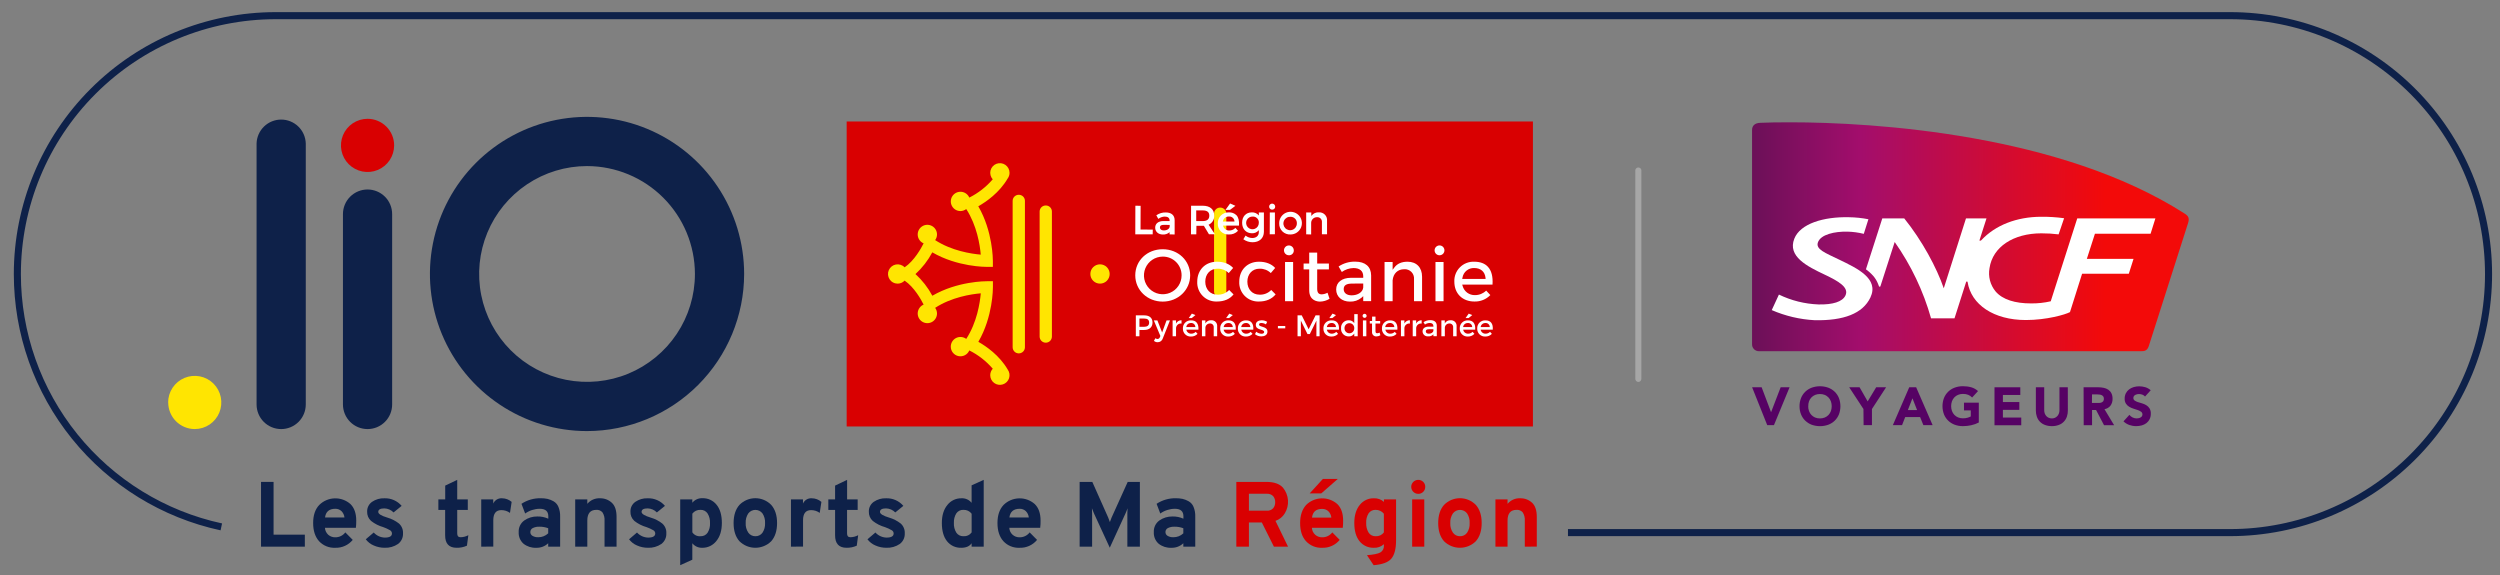 <?xml version="1.0" encoding="UTF-8" standalone="no"?>
<svg
   xmlns:dc="http://purl.org/dc/elements/1.1/"
   xmlns:cc="http://creativecommons.org/ns#"
   xmlns:rdf="http://www.w3.org/1999/02/22-rdf-syntax-ns#"
   xmlns:svg="http://www.w3.org/2000/svg"
   xmlns="http://www.w3.org/2000/svg"
   xmlns:sodipodi="http://sodipodi.sourceforge.net/DTD/sodipodi-0.dtd"
   xmlns:inkscape="http://www.inkscape.org/namespaces/inkscape"
   width="239"
   height="55"
   viewBox="0 0 239 55"
   fill="none"
   version="1.1"
   id="svg185"
   sodipodi:docname="info_panel_logo.svg"
   inkscape:version="1.0.2-2 (e86c870879, 2021-01-15)">
  <rect x="0" y="0" width="239" height="55" fill="#808080" stroke="none"/>
  <sodipodi:namedview
     pagecolor="#ffffff"
     bordercolor="#666666"
     borderopacity="1"
     objecttolerance="10"
     gridtolerance="10"
     guidetolerance="10"
     inkscape:pageopacity="0"
     inkscape:pageshadow="2"
     inkscape:window-width="1920"
     inkscape:window-height="1009"
     id="namedview187"
     showgrid="false"
     inkscape:zoom="5.4518828"
     inkscape:cx="190.72558"
     inkscape:cy="27.5"
     inkscape:window-x="-8"
     inkscape:window-y="1072"
     inkscape:window-maximized="1"
     inkscape:current-layer="svg185" />
  <path
     d="M156.629 36.514C156.552 36.514 156.477 36.483 156.422 36.428C156.367 36.373 156.336 36.299 156.336 36.221V16.256C156.347 16.187 156.383 16.125 156.436 16.08C156.489 16.035 156.556 16.01 156.626 16.01C156.695 16.01 156.763 16.035 156.816 16.08C156.869 16.125 156.904 16.187 156.915 16.256V36.221C156.915 36.297 156.885 36.371 156.832 36.426C156.779 36.48 156.706 36.512 156.629 36.514Z"
     fill="#A6A6A6"
     id="path2" />
  <path
     d="M146.547 11.613H80.941V40.771H146.547V11.613Z"
     fill="#D90001"
     id="path4" />
  <path
     d="M97.388 18.622C97.235 18.622 97.088 18.683 96.979 18.792C96.87 18.901 96.809 19.048 96.809 19.201V33.197C96.809 33.353 96.871 33.502 96.981 33.612C97.091 33.722 97.241 33.784 97.396 33.784C97.552 33.784 97.701 33.722 97.811 33.612C97.921 33.502 97.983 33.353 97.983 33.197V19.209C97.984 19.131 97.969 19.054 97.94 18.982C97.91 18.909 97.866 18.844 97.811 18.789C97.755 18.734 97.689 18.691 97.617 18.663C97.544 18.634 97.466 18.62 97.388 18.622Z"
     fill="#FFE501"
     id="path6" />
  <path
     d="M99.968 19.644C99.814 19.644 99.667 19.705 99.558 19.813C99.45 19.922 99.388 20.069 99.388 20.223V32.175C99.388 32.33 99.45 32.48 99.56 32.59C99.671 32.7 99.82 32.761 99.975 32.761C100.131 32.761 100.28 32.7 100.39 32.59C100.5 32.48 100.562 32.33 100.562 32.175V20.231C100.563 20.153 100.549 20.075 100.519 20.003C100.489 19.931 100.446 19.865 100.39 19.811C100.334 19.756 100.268 19.713 100.196 19.684C100.123 19.655 100.046 19.642 99.968 19.644Z"
     fill="#FFE501"
     id="path8" />
  <path
     d="M116.643 19.845C116.489 19.845 116.342 19.906 116.233 20.015C116.125 20.123 116.064 20.27 116.064 20.424V27.868C116.064 28.023 116.126 28.172 116.235 28.282C116.345 28.392 116.494 28.454 116.65 28.454C116.805 28.454 116.954 28.392 117.064 28.282C117.174 28.172 117.236 28.023 117.236 27.868V20.432C117.237 20.354 117.222 20.277 117.193 20.205C117.163 20.133 117.119 20.067 117.064 20.012C117.009 19.958 116.943 19.915 116.871 19.886C116.798 19.857 116.721 19.843 116.643 19.845Z"
     fill="#FFE501"
     id="path10" />
  <path
     d="M106.084 26.194C106.085 25.684 105.672 25.27 105.163 25.27C104.653 25.269 104.239 25.681 104.238 26.191C104.238 26.701 104.65 27.114 105.16 27.115C105.67 27.116 106.083 26.703 106.084 26.194Z"
     fill="#FFE501"
     id="path12" />
  <path
     d="M96.338 17.058C96.452 16.903 96.513 16.715 96.512 16.522C96.512 16.372 96.476 16.224 96.406 16.092C96.336 15.959 96.235 15.845 96.111 15.761C95.988 15.676 95.846 15.622 95.697 15.605C95.548 15.588 95.397 15.607 95.257 15.661C95.117 15.714 94.993 15.802 94.894 15.915C94.796 16.027 94.726 16.163 94.691 16.308C94.657 16.454 94.658 16.606 94.696 16.752C94.733 16.897 94.805 17.03 94.906 17.142C94.281 17.866 93.52 18.46 92.666 18.89C92.601 18.738 92.495 18.605 92.36 18.508C92.225 18.41 92.066 18.351 91.9 18.336C91.734 18.322 91.568 18.352 91.418 18.424C91.268 18.497 91.14 18.608 91.049 18.747C90.957 18.886 90.905 19.047 90.897 19.214C90.889 19.38 90.927 19.545 91.006 19.692C91.085 19.839 91.202 19.961 91.344 20.047C91.487 20.132 91.651 20.178 91.817 20.178C92.019 20.177 92.214 20.109 92.373 19.985C93.392 21.556 93.68 23.414 93.761 24.342C92.831 24.263 90.972 23.977 89.4 22.954C89.516 22.798 89.578 22.608 89.578 22.414C89.578 22.247 89.532 22.083 89.446 21.94C89.361 21.797 89.238 21.68 89.091 21.601C88.943 21.522 88.778 21.485 88.611 21.492C88.444 21.5 88.283 21.553 88.144 21.646C88.005 21.738 87.894 21.867 87.822 22.017C87.75 22.168 87.721 22.335 87.736 22.502C87.752 22.668 87.813 22.826 87.912 22.961C88.01 23.095 88.144 23.2 88.298 23.265C88.066 23.728 87.404 24.931 86.481 25.555C86.376 25.445 86.245 25.363 86.1 25.316C85.956 25.269 85.802 25.259 85.652 25.285C85.502 25.312 85.361 25.376 85.242 25.471C85.123 25.565 85.029 25.688 84.969 25.827C84.908 25.967 84.883 26.119 84.896 26.271C84.909 26.422 84.959 26.569 85.041 26.696C85.124 26.824 85.237 26.929 85.371 27.002C85.504 27.076 85.653 27.115 85.805 27.116C85.932 27.117 86.057 27.092 86.174 27.042C86.29 26.992 86.395 26.919 86.481 26.827C87.406 27.454 88.068 28.657 88.298 29.12C88.144 29.185 88.01 29.29 87.912 29.424C87.813 29.559 87.752 29.718 87.736 29.884C87.721 30.05 87.75 30.217 87.822 30.368C87.894 30.519 88.005 30.647 88.144 30.739C88.283 30.832 88.444 30.885 88.611 30.893C88.778 30.901 88.943 30.863 89.091 30.785C89.238 30.706 89.361 30.588 89.446 30.445C89.532 30.302 89.578 30.138 89.578 29.971C89.578 29.776 89.516 29.586 89.4 29.429C90.973 28.408 92.832 28.122 93.763 28.041C93.682 28.97 93.396 30.823 92.373 32.4C92.236 32.297 92.073 32.234 91.902 32.218C91.731 32.202 91.56 32.234 91.406 32.31C91.252 32.387 91.123 32.504 91.033 32.65C90.942 32.796 90.894 32.964 90.894 33.136C90.893 33.349 90.966 33.556 91.1 33.721C91.235 33.887 91.422 34.001 91.631 34.044C91.84 34.087 92.057 34.056 92.246 33.957C92.434 33.858 92.583 33.697 92.666 33.501C93.522 33.929 94.284 34.524 94.908 35.249C94.752 35.418 94.666 35.64 94.666 35.869C94.666 36.015 94.701 36.158 94.767 36.288C94.833 36.417 94.928 36.53 95.046 36.615C95.163 36.701 95.299 36.758 95.443 36.781C95.587 36.804 95.734 36.792 95.872 36.748C96.011 36.703 96.137 36.627 96.24 36.524C96.343 36.422 96.42 36.296 96.466 36.158C96.511 36.02 96.523 35.873 96.501 35.729C96.479 35.585 96.423 35.449 96.338 35.331C95.547 33.97 94.273 33.099 93.529 32.678C94.927 30.279 94.925 27.564 94.923 27.441V26.885H94.367C94.244 26.885 91.531 26.875 89.132 28.273C88.716 27.495 88.17 26.795 87.518 26.201C88.169 25.606 88.714 24.903 89.128 24.124C91.525 25.522 94.24 25.516 94.363 25.514H94.919V24.956C94.919 24.834 94.919 22.118 93.525 19.721C94.273 19.298 95.547 18.421 96.338 17.058Z"
     fill="#FFE501"
     id="path14" />
  <path
     d="M111.155 28.833C109.684 28.833 108.531 27.731 108.531 26.323C108.531 24.916 109.661 23.827 111.155 23.827C112.649 23.827 113.78 24.924 113.78 26.323C113.78 27.723 112.628 28.833 111.155 28.833ZM111.155 24.532C110.799 24.533 110.451 24.64 110.156 24.838C109.861 25.037 109.631 25.319 109.496 25.648C109.361 25.978 109.327 26.34 109.397 26.688C109.468 27.037 109.641 27.357 109.893 27.608C110.146 27.859 110.467 28.029 110.816 28.097C111.166 28.165 111.528 28.128 111.856 27.991C112.184 27.853 112.464 27.621 112.661 27.324C112.857 27.028 112.961 26.679 112.96 26.323C112.961 26.087 112.916 25.853 112.826 25.634C112.736 25.416 112.604 25.218 112.436 25.051C112.269 24.884 112.07 24.753 111.852 24.663C111.633 24.574 111.399 24.529 111.163 24.532H111.155Z"
     fill="white"
     id="path16" />
  <path
     d="M116.344 28.825C116.092 28.836 115.841 28.794 115.607 28.703C115.372 28.612 115.159 28.472 114.982 28.294C114.804 28.115 114.665 27.902 114.575 27.667C114.484 27.432 114.444 27.181 114.456 26.929C114.456 25.806 115.228 25.02 116.344 25.02C116.998 25.02 117.529 25.227 117.888 25.616L117.466 26.105C117.326 25.969 117.161 25.862 116.98 25.79C116.798 25.719 116.604 25.684 116.41 25.688H116.383C115.701 25.688 115.224 26.198 115.224 26.927C115.224 27.657 115.699 28.169 116.383 28.169C116.591 28.179 116.799 28.145 116.993 28.068C117.187 27.991 117.362 27.873 117.506 27.723L117.927 28.144C117.576 28.59 117.029 28.825 116.344 28.825Z"
     fill="white"
     id="path18" />
  <path
     d="M120.361 28.825C120.11 28.836 119.859 28.794 119.624 28.703C119.39 28.612 119.177 28.472 118.999 28.294C118.821 28.115 118.683 27.902 118.592 27.667C118.502 27.432 118.461 27.181 118.473 26.929C118.473 25.806 119.246 25.02 120.361 25.02C121.016 25.02 121.547 25.227 121.906 25.616L121.489 26.105C121.349 25.969 121.184 25.862 121.003 25.79C120.821 25.719 120.628 25.684 120.433 25.688H120.406C119.724 25.688 119.248 26.198 119.248 26.927C119.248 27.657 119.722 28.169 120.406 28.169C120.614 28.179 120.822 28.145 121.016 28.068C121.21 27.991 121.385 27.873 121.529 27.723L121.95 28.144C121.585 28.59 121.039 28.825 120.361 28.825Z"
     fill="white"
     id="path20" />
  <path
     d="M122.85 28.796V25.049H123.622V28.796H122.85ZM123.236 24.404C123.142 24.408 123.049 24.384 122.969 24.334C122.889 24.285 122.825 24.212 122.787 24.126C122.748 24.04 122.736 23.945 122.753 23.852C122.769 23.759 122.813 23.674 122.878 23.606C122.943 23.538 123.028 23.492 123.12 23.473C123.212 23.453 123.308 23.462 123.395 23.497C123.482 23.533 123.556 23.594 123.609 23.672C123.661 23.751 123.688 23.843 123.688 23.937C123.69 23.998 123.68 24.059 123.658 24.116C123.636 24.173 123.603 24.225 123.56 24.268C123.518 24.312 123.467 24.347 123.41 24.37C123.354 24.393 123.293 24.405 123.232 24.404H123.236Z"
     fill="white"
     id="path22" />
  <path
     d="M126.199 28.833C125.954 28.833 125.161 28.754 125.161 27.752V25.754H124.624V25.192H125.161V24.149H125.923V25.192H127.043V25.754H125.923V27.599C125.923 27.974 126.056 28.14 126.356 28.14C126.55 28.13 126.74 28.077 126.912 27.985L127.105 28.564C126.832 28.733 126.52 28.826 126.199 28.833Z"
     fill="white"
     id="path24" />
  <path
     d="M129.049 28.833C128.277 28.833 127.738 28.358 127.738 27.674C127.738 26.991 128.278 26.564 129.147 26.557H130.325V26.416C130.325 25.906 129.993 25.626 129.39 25.626C128.991 25.637 128.603 25.768 128.278 26.001L127.97 25.476C128.442 25.16 129.002 24.998 129.57 25.014C130.522 25.014 131.072 25.491 131.08 26.325V28.79H130.325V28.312L130.157 28.464C129.846 28.72 129.451 28.852 129.049 28.833ZM129.269 27.111C128.707 27.111 128.458 27.275 128.458 27.644C128.458 28.012 128.757 28.234 129.219 28.234C129.815 28.234 130.278 27.922 130.325 27.489V27.103L129.269 27.111Z"
     fill="white"
     id="path26" />
  <path
     d="M135.18 28.796V26.686C135.19 26.559 135.174 26.432 135.13 26.313C135.087 26.194 135.018 26.085 134.929 25.995C134.839 25.905 134.731 25.835 134.612 25.791C134.493 25.746 134.366 25.729 134.24 25.738C133.62 25.738 133.197 26.151 133.135 26.798V28.796H132.363V25.049H133.135V25.792L133.317 25.553C133.585 25.2 134.004 25.02 134.562 25.02C135.419 25.02 135.95 25.57 135.95 26.458V28.796H135.18Z"
     fill="white"
     id="path28" />
  <path
     d="M137.232 28.796V25.049H138.004V28.796H137.232ZM137.618 24.404C137.493 24.404 137.373 24.355 137.285 24.267C137.197 24.178 137.147 24.058 137.147 23.933C137.147 23.808 137.197 23.689 137.285 23.6C137.373 23.512 137.493 23.462 137.618 23.462C137.743 23.462 137.863 23.512 137.951 23.6C138.039 23.689 138.089 23.808 138.089 23.933C138.089 24.058 138.039 24.178 137.951 24.267C137.863 24.355 137.743 24.404 137.618 24.404Z"
     fill="white"
     id="path30" />
  <path
     d="M140.952 28.825C139.805 28.825 139.035 28.062 139.035 26.929C139.023 26.677 139.064 26.424 139.155 26.188C139.246 25.952 139.385 25.738 139.564 25.558C139.742 25.378 139.955 25.238 140.191 25.145C140.426 25.053 140.678 25.01 140.931 25.02C141.51 25.02 141.944 25.182 142.242 25.503C142.587 25.873 142.736 26.448 142.684 27.211H139.788L139.827 27.34C139.897 27.597 140.051 27.823 140.265 27.981C140.479 28.139 140.74 28.221 141.006 28.213C141.204 28.215 141.401 28.178 141.585 28.104C141.769 28.029 141.936 27.92 142.078 27.781L142.477 28.209C142.28 28.412 142.042 28.572 141.78 28.678C141.517 28.784 141.235 28.834 140.952 28.825ZM140.937 25.624C140.67 25.613 140.408 25.7 140.201 25.869C139.994 26.038 139.856 26.277 139.813 26.541L139.788 26.663H142.025L142.014 26.551C141.954 25.972 141.551 25.624 140.937 25.624Z"
     fill="white"
     id="path32" />
  <path
     d="M108.533 22.401L108.541 19.667L109.043 19.675L109.035 21.941L110.205 21.951L110.197 22.401H108.533Z"
     fill="white"
     id="path34" />
  <path
     d="M111.172 22.42C110.738 22.42 110.435 22.151 110.435 21.767C110.435 21.383 110.73 21.136 111.226 21.132H111.815V21.091C111.815 20.837 111.653 20.705 111.348 20.705C111.135 20.712 110.929 20.784 110.757 20.91L110.732 20.925L110.539 20.57H110.562C110.824 20.392 111.134 20.301 111.45 20.31C111.983 20.31 112.292 20.578 112.296 21.047V22.416L111.813 22.406V22.213V22.194L111.8 22.207C111.625 22.356 111.401 22.432 111.172 22.42ZM111.292 21.495C111.006 21.495 110.89 21.568 110.89 21.748C110.89 21.927 111.033 22.03 111.265 22.03C111.566 22.03 111.802 21.875 111.823 21.661V21.505L111.292 21.495Z"
     fill="white"
     id="path36" />
  <path
     d="M113.858 22.401L113.867 19.667H114.977C115.676 19.667 116.078 20.009 116.078 20.605C116.09 20.789 116.046 20.972 115.95 21.128C115.854 21.285 115.712 21.409 115.543 21.482L116.143 22.393H115.574L115.091 21.586H114.377L114.367 22.404L113.858 22.401ZM114.359 21.136H114.977C115.396 21.136 115.609 20.962 115.609 20.617C115.609 20.271 115.396 20.115 114.977 20.115H114.359V21.136Z"
     fill="white"
     id="path38" />
  <path
     d="M117.485 22.416C117.344 22.425 117.203 22.404 117.07 22.354C116.938 22.305 116.818 22.228 116.717 22.128C116.617 22.029 116.539 21.91 116.488 21.778C116.436 21.646 116.414 21.505 116.421 21.364C116.415 21.224 116.438 21.084 116.489 20.953C116.539 20.822 116.616 20.703 116.715 20.603C116.814 20.504 116.932 20.426 117.063 20.374C117.193 20.323 117.333 20.299 117.473 20.304C117.607 20.295 117.741 20.315 117.867 20.361C117.993 20.408 118.107 20.48 118.203 20.574C118.396 20.783 118.479 21.105 118.448 21.54V21.567H116.925C116.951 21.703 117.026 21.826 117.136 21.912C117.245 21.999 117.382 22.042 117.522 22.036C117.626 22.037 117.729 22.017 117.825 21.977C117.921 21.937 118.009 21.878 118.082 21.804L118.103 21.783L118.363 22.074H118.346C118.235 22.189 118.101 22.279 117.952 22.338C117.804 22.396 117.645 22.423 117.485 22.416ZM117.485 20.698C117.346 20.692 117.211 20.738 117.104 20.826C116.997 20.915 116.926 21.039 116.906 21.177H118.016C118.015 21.109 117.999 21.042 117.971 20.981C117.943 20.919 117.902 20.864 117.851 20.819C117.801 20.774 117.741 20.74 117.677 20.719C117.613 20.698 117.545 20.691 117.477 20.698H117.485ZM117.153 20.07L117.597 19.453L118.105 19.675L117.591 20.061L117.153 20.07Z"
     fill="white"
     id="path40" />
  <path
     d="M119.742 23.159C119.434 23.157 119.135 23.063 118.883 22.887L118.861 22.872L119.081 22.515L119.095 22.536C119.273 22.677 119.495 22.754 119.722 22.754C120.099 22.754 120.344 22.534 120.344 22.194V22.001L120.329 22.018C120.251 22.112 120.152 22.186 120.041 22.235C119.93 22.284 119.809 22.306 119.688 22.3C119.126 22.3 118.747 21.895 118.747 21.293C118.747 20.69 119.12 20.306 119.672 20.302C119.796 20.295 119.92 20.317 120.034 20.366C120.148 20.414 120.249 20.489 120.329 20.584L120.344 20.603V20.31H120.829V22.171C120.821 22.773 120.398 23.159 119.742 23.159ZM119.776 20.704C119.655 20.696 119.533 20.724 119.428 20.786C119.323 20.848 119.238 20.94 119.186 21.05C119.134 21.161 119.116 21.284 119.135 21.405C119.154 21.526 119.209 21.638 119.293 21.727C119.376 21.816 119.485 21.878 119.604 21.904C119.723 21.931 119.847 21.921 119.961 21.875C120.074 21.83 120.172 21.752 120.24 21.651C120.308 21.549 120.344 21.43 120.344 21.308C120.35 21.23 120.34 21.153 120.315 21.079C120.289 21.006 120.249 20.939 120.196 20.882C120.143 20.825 120.079 20.779 120.008 20.748C119.937 20.717 119.86 20.701 119.782 20.702L119.776 20.704Z"
     fill="white"
     id="path42" />
  <path
     d="M121.385 22.4L121.394 20.311H121.881V22.392L121.385 22.4ZM121.634 20.041C121.576 20.044 121.519 20.03 121.469 20C121.42 19.97 121.381 19.926 121.357 19.874C121.333 19.821 121.325 19.763 121.335 19.706C121.344 19.649 121.371 19.596 121.411 19.555C121.451 19.513 121.502 19.485 121.559 19.473C121.615 19.461 121.674 19.466 121.727 19.488C121.781 19.51 121.826 19.547 121.858 19.595C121.89 19.643 121.907 19.7 121.906 19.757C121.907 19.794 121.901 19.831 121.888 19.865C121.875 19.899 121.855 19.93 121.83 19.957C121.804 19.983 121.774 20.004 121.74 20.019C121.707 20.033 121.67 20.041 121.634 20.041Z"
     fill="white"
     id="path44" />
  <path
     d="M123.377 22.416C123.235 22.424 123.092 22.403 122.959 22.353C122.825 22.304 122.703 22.227 122.601 22.127C122.499 22.028 122.419 21.908 122.366 21.776C122.312 21.644 122.287 21.502 122.292 21.36C122.286 21.144 122.345 20.932 122.46 20.75C122.576 20.567 122.743 20.424 122.941 20.337C123.139 20.251 123.358 20.225 123.57 20.264C123.782 20.302 123.978 20.403 124.133 20.554C124.288 20.704 124.394 20.897 124.438 21.108C124.482 21.32 124.463 21.539 124.382 21.739C124.3 21.939 124.161 22.11 123.982 22.231C123.803 22.352 123.593 22.416 123.377 22.416ZM123.377 20.725C123.248 20.717 123.12 20.747 123.009 20.813C122.898 20.879 122.809 20.976 122.754 21.093C122.699 21.21 122.681 21.34 122.701 21.468C122.722 21.595 122.78 21.713 122.868 21.807C122.957 21.901 123.072 21.966 123.197 21.994C123.323 22.022 123.455 22.011 123.575 21.963C123.694 21.916 123.797 21.833 123.869 21.726C123.941 21.619 123.98 21.493 123.979 21.364C123.985 21.282 123.974 21.199 123.946 21.121C123.918 21.043 123.875 20.972 123.818 20.912C123.761 20.852 123.693 20.805 123.617 20.772C123.541 20.74 123.459 20.724 123.377 20.725Z"
     fill="white"
     id="path46" />
  <path
     d="M124.871 22.4V20.311H125.361V20.62V20.649L125.377 20.628C125.458 20.517 125.567 20.428 125.692 20.371C125.817 20.313 125.956 20.289 126.093 20.3C126.199 20.294 126.305 20.311 126.404 20.35C126.502 20.389 126.591 20.449 126.665 20.526C126.738 20.602 126.794 20.694 126.829 20.794C126.863 20.895 126.876 21.001 126.865 21.107V22.396H126.375V21.238C126.381 21.175 126.373 21.111 126.352 21.051C126.331 20.991 126.296 20.936 126.252 20.891C126.207 20.846 126.153 20.811 126.093 20.789C126.033 20.767 125.969 20.758 125.906 20.763C125.834 20.762 125.762 20.774 125.695 20.801C125.628 20.827 125.567 20.866 125.515 20.916C125.463 20.965 125.421 21.025 125.392 21.091C125.363 21.157 125.347 21.228 125.346 21.3V22.414L124.871 22.4Z"
     fill="white"
     id="path48" />
  <path
     d="M109.388 30.148C109.892 30.148 110.18 30.396 110.18 30.831C110.18 31.265 109.892 31.545 109.388 31.545H108.929V32.148H108.585V30.148H109.388ZM108.929 31.242H109.375C109.684 31.242 109.858 31.111 109.858 30.839C109.858 30.566 109.684 30.453 109.375 30.453H108.929V31.242Z"
     fill="white"
     id="path50" />
  <path
     d="M111.163 32.356C111.131 32.462 111.066 32.554 110.976 32.62C110.887 32.685 110.779 32.719 110.668 32.717C110.539 32.719 110.414 32.673 110.317 32.587L110.458 32.333C110.512 32.379 110.58 32.405 110.651 32.408C110.702 32.407 110.752 32.391 110.794 32.361C110.835 32.331 110.866 32.288 110.883 32.24L110.933 32.124L110.305 30.628H110.645L111.099 31.786L111.522 30.628H111.85L111.163 32.356Z"
     fill="white"
     id="path52" />
  <path
     d="M112.429 30.931C112.476 30.832 112.55 30.75 112.644 30.694C112.737 30.638 112.845 30.611 112.954 30.616V30.931C112.892 30.922 112.828 30.926 112.767 30.942C112.706 30.959 112.649 30.988 112.599 31.028C112.55 31.067 112.509 31.117 112.48 31.173C112.451 31.229 112.434 31.291 112.429 31.354V32.147H112.101V30.628H112.429V30.931Z"
     fill="white"
     id="path54" />
  <path
     d="M114.57 31.514H113.412C113.43 31.625 113.488 31.725 113.575 31.796C113.661 31.867 113.771 31.904 113.883 31.9C113.962 31.901 114.042 31.886 114.115 31.855C114.189 31.825 114.256 31.78 114.311 31.723L114.487 31.916C114.406 32.001 114.308 32.067 114.2 32.111C114.091 32.156 113.975 32.176 113.858 32.173C113.755 32.178 113.652 32.163 113.555 32.126C113.459 32.089 113.371 32.032 113.299 31.959C113.226 31.887 113.169 31.799 113.132 31.703C113.095 31.606 113.08 31.503 113.085 31.4C113.081 31.298 113.098 31.195 113.135 31.099C113.172 31.004 113.229 30.917 113.301 30.844C113.374 30.771 113.461 30.715 113.557 30.677C113.652 30.64 113.755 30.623 113.858 30.628C114.377 30.617 114.603 30.966 114.57 31.514ZM114.277 31.267C114.277 31.213 114.266 31.16 114.244 31.11C114.222 31.061 114.191 31.017 114.151 30.98C114.111 30.944 114.064 30.916 114.013 30.899C113.962 30.882 113.907 30.876 113.854 30.881C113.744 30.878 113.638 30.915 113.555 30.987C113.473 31.058 113.42 31.159 113.408 31.267H114.277ZM113.643 30.404L113.944 29.981L114.282 30.124L113.933 30.404H113.643Z"
     fill="white"
     id="path56" />
  <path
     d="M116.36 31.201V32.147H116.031V31.294C116.036 31.245 116.03 31.195 116.013 31.148C115.996 31.101 115.97 31.059 115.935 31.023C115.9 30.988 115.857 30.961 115.811 30.944C115.764 30.927 115.714 30.921 115.665 30.925C115.553 30.924 115.445 30.966 115.365 31.044C115.284 31.121 115.237 31.227 115.234 31.338V32.147H114.906V30.628H115.234V30.919C115.288 30.82 115.369 30.738 115.469 30.684C115.568 30.63 115.681 30.607 115.794 30.616C115.871 30.611 115.949 30.622 116.021 30.65C116.094 30.678 116.159 30.721 116.213 30.777C116.267 30.833 116.308 30.899 116.333 30.973C116.359 31.046 116.368 31.124 116.36 31.201Z"
     fill="white"
     id="path58" />
  <path
     d="M118.136 31.514H116.977C116.996 31.625 117.054 31.725 117.14 31.796C117.227 31.867 117.336 31.904 117.448 31.9C117.528 31.901 117.607 31.886 117.681 31.855C117.754 31.825 117.821 31.78 117.877 31.723L118.053 31.916C117.972 32.001 117.874 32.067 117.765 32.111C117.657 32.156 117.54 32.176 117.423 32.173C117.32 32.178 117.217 32.163 117.121 32.126C117.024 32.089 116.937 32.032 116.864 31.959C116.791 31.887 116.734 31.799 116.698 31.703C116.661 31.606 116.645 31.503 116.651 31.4C116.646 31.298 116.663 31.195 116.7 31.099C116.737 31.004 116.794 30.917 116.867 30.844C116.939 30.771 117.026 30.715 117.122 30.677C117.218 30.64 117.321 30.623 117.423 30.628C117.958 30.617 118.176 30.966 118.136 31.514ZM117.852 31.267C117.852 31.213 117.841 31.16 117.819 31.11C117.798 31.061 117.766 31.017 117.726 30.98C117.686 30.944 117.639 30.916 117.588 30.899C117.537 30.882 117.483 30.876 117.429 30.881C117.32 30.878 117.213 30.915 117.13 30.987C117.048 31.058 116.995 31.159 116.983 31.267H117.852ZM117.219 30.404L117.52 29.981L117.858 30.124L117.51 30.404H117.219Z"
     fill="white"
     id="path60" />
  <path
     d="M119.815 31.514H118.666C118.685 31.625 118.743 31.725 118.83 31.796C118.916 31.867 119.026 31.904 119.137 31.901C119.217 31.901 119.296 31.886 119.37 31.855C119.444 31.825 119.51 31.78 119.566 31.723L119.742 31.916C119.661 32.001 119.563 32.067 119.454 32.111C119.346 32.156 119.229 32.177 119.112 32.173C119.009 32.179 118.906 32.163 118.81 32.127C118.713 32.09 118.626 32.033 118.553 31.96C118.48 31.887 118.423 31.8 118.386 31.703C118.35 31.607 118.334 31.503 118.34 31.401C118.335 31.298 118.352 31.195 118.389 31.099C118.426 31.003 118.483 30.916 118.555 30.843C118.628 30.771 118.715 30.714 118.811 30.677C118.907 30.64 119.01 30.623 119.112 30.628C119.637 30.617 119.856 30.966 119.815 31.514ZM119.529 31.267C119.53 31.213 119.519 31.16 119.497 31.111C119.475 31.061 119.443 31.017 119.404 30.98C119.364 30.944 119.317 30.916 119.266 30.899C119.214 30.882 119.16 30.876 119.107 30.881C118.997 30.878 118.891 30.915 118.808 30.987C118.725 31.058 118.673 31.159 118.661 31.267H119.529Z"
     fill="white"
     id="path62" />
  <path
     d="M121.143 30.767L121.024 31.011C120.892 30.929 120.742 30.883 120.587 30.877C120.458 30.877 120.363 30.92 120.363 31.028C120.363 31.308 121.172 31.157 121.168 31.708C121.168 32.02 120.892 32.159 120.589 32.159C120.367 32.164 120.15 32.089 119.977 31.949L120.095 31.713C120.238 31.833 120.417 31.901 120.603 31.906C120.742 31.906 120.852 31.858 120.852 31.744C120.852 31.431 120.051 31.607 120.055 31.057C120.055 30.75 120.323 30.619 120.614 30.619C120.801 30.616 120.985 30.668 121.143 30.767Z"
     fill="white"
     id="path64" />
  <path
     d="M122.168 31.391V31.165H122.871V31.391H122.168Z"
     fill="white"
     id="path66" />
  <path
     d="M125.848 32.148V30.653L125.217 31.939H124.995L124.363 30.653V32.148H124.045V30.148H124.446L125.105 31.476L125.767 30.148H126.153V32.148H125.848Z"
     fill="white"
     id="path68" />
  <path
     d="M128.004 31.514H126.846C126.865 31.625 126.923 31.725 127.01 31.796C127.097 31.867 127.207 31.904 127.319 31.9C127.398 31.901 127.477 31.886 127.55 31.855C127.624 31.825 127.69 31.78 127.745 31.723L127.921 31.916C127.84 32.001 127.742 32.067 127.634 32.111C127.525 32.156 127.409 32.176 127.292 32.173C127.189 32.179 127.086 32.163 126.989 32.126C126.893 32.09 126.805 32.033 126.732 31.96C126.659 31.887 126.602 31.799 126.566 31.703C126.529 31.607 126.513 31.503 126.52 31.4C126.515 31.298 126.531 31.195 126.568 31.099C126.605 31.003 126.662 30.916 126.735 30.843C126.807 30.771 126.895 30.714 126.991 30.677C127.086 30.64 127.189 30.623 127.292 30.628C127.829 30.617 128.045 30.966 128.004 31.514ZM127.718 31.267C127.719 31.213 127.708 31.16 127.686 31.11C127.664 31.061 127.633 31.017 127.593 30.98C127.553 30.944 127.506 30.916 127.455 30.899C127.404 30.882 127.349 30.876 127.296 30.881C127.186 30.878 127.08 30.915 126.997 30.987C126.914 31.058 126.862 31.159 126.85 31.267H127.718ZM127.085 30.404L127.388 29.981L127.724 30.124L127.377 30.404H127.085Z"
     fill="white"
     id="path70" />
  <path
     d="M129.796 32.148H129.467V31.889C129.411 31.978 129.331 32.05 129.237 32.099C129.143 32.147 129.038 32.169 128.933 32.163C128.833 32.165 128.734 32.146 128.641 32.107C128.549 32.069 128.466 32.011 128.398 31.938C128.329 31.865 128.277 31.779 128.243 31.685C128.21 31.591 128.197 31.49 128.205 31.391C128.196 31.291 128.208 31.191 128.24 31.097C128.273 31.002 128.325 30.916 128.393 30.843C128.461 30.77 128.544 30.712 128.636 30.674C128.728 30.635 128.827 30.616 128.927 30.619C129.033 30.613 129.14 30.635 129.235 30.683C129.33 30.732 129.41 30.805 129.467 30.895V30.032H129.796V32.148ZM129.467 31.395C129.473 31.331 129.465 31.266 129.444 31.205C129.423 31.145 129.389 31.089 129.345 31.042C129.302 30.995 129.248 30.957 129.189 30.932C129.13 30.907 129.067 30.894 129.002 30.895C128.938 30.894 128.874 30.907 128.815 30.933C128.756 30.958 128.702 30.995 128.658 31.042C128.614 31.089 128.581 31.145 128.559 31.205C128.537 31.266 128.529 31.33 128.533 31.395C128.533 31.519 128.582 31.637 128.67 31.725C128.758 31.813 128.876 31.862 129 31.862C129.124 31.862 129.243 31.813 129.331 31.725C129.418 31.637 129.467 31.519 129.467 31.395Z"
     fill="white"
     id="path72" />
  <path
     d="M130.649 30.194C130.649 30.232 130.638 30.27 130.617 30.301C130.595 30.333 130.565 30.358 130.53 30.372C130.495 30.387 130.456 30.391 130.418 30.383C130.381 30.376 130.347 30.358 130.32 30.331C130.293 30.303 130.274 30.269 130.267 30.232C130.259 30.194 130.263 30.155 130.278 30.12C130.292 30.085 130.317 30.055 130.349 30.034C130.381 30.012 130.418 30.001 130.456 30.001C130.507 30.001 130.556 30.021 130.593 30.058C130.629 30.094 130.649 30.143 130.649 30.194ZM130.296 32.148V30.628H130.622V32.148H130.296Z"
     fill="white"
     id="path74" />
  <path
     d="M131.966 32.051C131.854 32.121 131.725 32.16 131.593 32.163C131.534 32.167 131.476 32.158 131.421 32.137C131.366 32.116 131.317 32.083 131.276 32.041C131.235 31.998 131.204 31.947 131.185 31.892C131.166 31.836 131.16 31.777 131.166 31.719V30.931H130.952V30.688H131.172V30.269H131.498V30.688H131.944V30.933H131.496V31.653C131.496 31.811 131.556 31.86 131.659 31.86C131.739 31.855 131.818 31.833 131.888 31.794L131.966 32.051Z"
     fill="white"
     id="path76" />
  <path
     d="M133.589 31.514H132.44C132.459 31.625 132.517 31.725 132.604 31.796C132.69 31.867 132.799 31.904 132.911 31.9C132.991 31.901 133.07 31.886 133.144 31.855C133.218 31.825 133.284 31.78 133.34 31.723L133.516 31.916C133.435 32.001 133.337 32.067 133.228 32.111C133.12 32.156 133.003 32.176 132.886 32.173C132.783 32.178 132.68 32.163 132.584 32.126C132.488 32.089 132.4 32.032 132.327 31.959C132.254 31.887 132.198 31.799 132.161 31.703C132.124 31.606 132.108 31.503 132.114 31.4C132.109 31.298 132.126 31.195 132.163 31.099C132.201 31.004 132.257 30.917 132.33 30.844C132.403 30.771 132.49 30.715 132.585 30.677C132.681 30.64 132.784 30.623 132.886 30.628C133.411 30.617 133.63 30.966 133.589 31.514ZM133.296 31.267C133.296 31.213 133.285 31.16 133.263 31.11C133.241 31.061 133.21 31.017 133.17 30.98C133.13 30.944 133.083 30.916 133.032 30.899C132.981 30.882 132.926 30.876 132.873 30.881C132.764 30.878 132.657 30.915 132.574 30.987C132.492 31.058 132.439 31.159 132.427 31.267H133.296Z"
     fill="white"
     id="path78" />
  <path
     d="M134.261 30.931C134.307 30.832 134.382 30.75 134.476 30.694C134.569 30.638 134.677 30.611 134.786 30.616V30.931C134.723 30.922 134.66 30.926 134.598 30.942C134.537 30.959 134.48 30.988 134.431 31.028C134.382 31.067 134.341 31.117 134.312 31.173C134.283 31.229 134.265 31.291 134.261 31.354V32.147H133.931V30.628H134.261V30.931Z"
     fill="white"
     id="path80" />
  <path
     d="M135.386 30.931C135.433 30.832 135.508 30.75 135.601 30.694C135.695 30.638 135.803 30.611 135.911 30.616V30.931C135.849 30.922 135.785 30.926 135.724 30.942C135.663 30.959 135.606 30.988 135.557 31.028C135.507 31.067 135.467 31.117 135.437 31.173C135.408 31.229 135.391 31.291 135.386 31.354V32.147H135.056V30.628H135.386V30.931Z"
     fill="white"
     id="path82" />
  <path
     d="M137.033 31.962C136.97 32.03 136.891 32.083 136.805 32.117C136.718 32.15 136.624 32.163 136.531 32.155C136.464 32.162 136.397 32.156 136.333 32.135C136.269 32.115 136.21 32.081 136.159 32.037C136.109 31.992 136.068 31.938 136.04 31.877C136.012 31.816 135.997 31.749 135.996 31.682C135.996 31.406 136.205 31.228 136.576 31.227H137.035V31.18C137.035 30.987 136.912 30.875 136.672 30.875C136.51 30.879 136.354 30.933 136.224 31.029L136.089 30.8C136.282 30.669 136.511 30.601 136.744 30.607C137.13 30.607 137.356 30.8 137.357 31.142V32.138H137.033V31.962ZM137.033 31.614V31.474H136.622C136.408 31.474 136.307 31.532 136.307 31.676C136.307 31.821 136.419 31.902 136.601 31.902C136.834 31.902 137.014 31.779 137.031 31.614H137.033Z"
     fill="white"
     id="path84" />
  <path
     d="M139.251 31.201V32.147H138.921V31.294C138.926 31.245 138.92 31.195 138.903 31.148C138.886 31.102 138.86 31.059 138.825 31.024C138.79 30.989 138.748 30.962 138.702 30.945C138.655 30.928 138.606 30.921 138.556 30.925C138.444 30.923 138.336 30.965 138.256 31.043C138.175 31.12 138.128 31.227 138.126 31.338V32.147H137.796V30.628H138.122V30.919C138.175 30.82 138.257 30.738 138.356 30.684C138.456 30.63 138.569 30.607 138.682 30.616C138.759 30.61 138.838 30.621 138.91 30.649C138.983 30.676 139.049 30.72 139.104 30.775C139.158 30.831 139.199 30.898 139.225 30.972C139.25 31.046 139.259 31.124 139.251 31.201Z"
     fill="white"
     id="path86" />
  <path
     d="M141.027 31.514H139.879C139.897 31.625 139.955 31.725 140.042 31.796C140.128 31.867 140.238 31.904 140.35 31.9C140.429 31.901 140.509 31.886 140.582 31.855C140.656 31.825 140.723 31.78 140.778 31.723L140.954 31.916C140.873 32.001 140.775 32.067 140.667 32.111C140.558 32.156 140.442 32.176 140.325 32.173C140.222 32.178 140.119 32.163 140.022 32.126C139.926 32.089 139.838 32.032 139.766 31.959C139.693 31.887 139.636 31.799 139.599 31.703C139.563 31.606 139.547 31.503 139.552 31.4C139.548 31.298 139.565 31.195 139.602 31.099C139.639 31.004 139.696 30.917 139.768 30.844C139.841 30.771 139.928 30.715 140.024 30.677C140.12 30.64 140.222 30.623 140.325 30.628C140.85 30.617 141.068 30.966 141.027 31.514ZM140.742 31.267C140.742 31.213 140.731 31.16 140.709 31.11C140.688 31.061 140.656 31.017 140.616 30.98C140.576 30.944 140.529 30.916 140.478 30.899C140.427 30.882 140.373 30.876 140.319 30.881C140.21 30.878 140.103 30.915 140.02 30.987C139.938 31.058 139.885 31.159 139.873 31.267H140.742ZM140.107 30.404L140.41 29.981L140.747 30.124L140.398 30.404H140.107Z"
     fill="white"
     id="path88" />
  <path
     d="M142.707 31.514H141.549C141.567 31.625 141.625 31.725 141.712 31.796C141.798 31.867 141.908 31.904 142.02 31.9C142.099 31.901 142.178 31.886 142.252 31.855C142.326 31.825 142.392 31.78 142.448 31.723L142.624 31.916C142.543 32.001 142.445 32.067 142.337 32.111C142.228 32.156 142.112 32.176 141.995 32.173C141.892 32.178 141.789 32.163 141.692 32.126C141.596 32.089 141.508 32.032 141.435 31.959C141.363 31.887 141.306 31.799 141.269 31.703C141.232 31.606 141.217 31.503 141.222 31.4C141.218 31.298 141.234 31.195 141.272 31.099C141.309 31.004 141.366 30.917 141.438 30.844C141.511 30.771 141.598 30.715 141.694 30.677C141.789 30.64 141.892 30.623 141.995 30.628C142.529 30.617 142.755 30.966 142.707 31.514ZM142.421 31.267C142.421 31.213 142.41 31.16 142.389 31.11C142.367 31.061 142.335 31.017 142.295 30.98C142.256 30.944 142.209 30.916 142.157 30.899C142.106 30.882 142.052 30.876 141.998 30.881C141.889 30.878 141.783 30.915 141.7 30.987C141.617 31.058 141.565 31.159 141.553 31.267H142.421Z"
     fill="white"
     id="path90" />
  <path
     d="M56.12 15.877C54.08 15.877 52.086 16.482 50.39 17.616C48.694 18.749 47.371 20.36 46.591 22.245C45.81 24.13 45.606 26.203 46.004 28.204C46.402 30.205 47.384 32.043 48.827 33.486C50.269 34.928 52.107 35.911 54.108 36.309C56.109 36.706 58.183 36.502 60.068 35.722C61.952 34.941 63.563 33.619 64.697 31.923C65.83 30.226 66.435 28.232 66.435 26.192C66.431 23.458 65.344 20.836 63.41 18.902C61.476 16.969 58.855 15.881 56.12 15.877ZM56.12 41.211C53.15 41.211 50.246 40.331 47.776 38.68C45.306 37.03 43.381 34.684 42.244 31.94C41.108 29.195 40.81 26.175 41.39 23.262C41.969 20.349 43.4 17.672 45.5 15.572C47.601 13.471 50.277 12.041 53.19 11.461C56.104 10.882 59.123 11.179 61.868 12.316C64.612 13.453 66.958 15.378 68.608 17.848C70.259 20.318 71.14 23.222 71.14 26.192C71.135 30.174 69.55 33.991 66.735 36.807C63.919 39.622 60.102 41.206 56.12 41.211Z"
     fill="#0E2149"
     id="path92" />
  <path
     d="M26.881 41.02C26.257 41.02 25.658 40.772 25.217 40.331C24.776 39.889 24.528 39.291 24.528 38.667V13.717C24.545 13.105 24.801 12.524 25.24 12.097C25.679 11.67 26.268 11.431 26.88 11.431C27.493 11.431 28.081 11.67 28.52 12.097C28.959 12.524 29.215 13.105 29.232 13.717V38.667C29.232 39.291 28.985 39.889 28.544 40.33C28.103 40.771 27.505 41.02 26.881 41.02Z"
     fill="#0E2149"
     id="path94" />
  <path
     d="M35.138 41.02C34.829 41.02 34.523 40.959 34.238 40.841C33.952 40.723 33.693 40.549 33.474 40.331C33.256 40.112 33.083 39.853 32.965 39.567C32.847 39.282 32.786 38.976 32.786 38.667V20.466C32.786 19.843 33.034 19.244 33.475 18.803C33.916 18.363 34.514 18.115 35.138 18.115C35.761 18.115 36.359 18.363 36.8 18.803C37.242 19.244 37.489 19.843 37.489 20.466V38.667C37.489 38.976 37.429 39.282 37.311 39.567C37.193 39.853 37.02 40.112 36.801 40.331C36.583 40.549 36.324 40.723 36.038 40.841C35.753 40.959 35.447 41.02 35.138 41.02Z"
     fill="#0E2149"
     id="path96" />
  <path
     d="M37.68 13.902C37.68 14.405 37.53 14.896 37.251 15.314C36.971 15.732 36.574 16.058 36.109 16.25C35.645 16.442 35.134 16.492 34.641 16.394C34.148 16.295 33.695 16.053 33.339 15.697C32.984 15.342 32.742 14.889 32.644 14.396C32.546 13.902 32.597 13.391 32.789 12.927C32.981 12.463 33.307 12.066 33.725 11.786C34.144 11.507 34.635 11.358 35.138 11.358C35.472 11.358 35.803 11.424 36.111 11.552C36.42 11.68 36.7 11.867 36.936 12.103C37.172 12.34 37.36 12.62 37.487 12.929C37.615 13.237 37.681 13.568 37.68 13.902Z"
     fill="#D90001"
     id="path98" />
  <path
     d="M16.074 38.476C16.074 37.973 16.223 37.482 16.502 37.064C16.781 36.646 17.178 36.32 17.642 36.127C18.106 35.935 18.617 35.884 19.11 35.981C19.603 36.079 20.056 36.32 20.412 36.675C20.767 37.03 21.01 37.482 21.109 37.975C21.208 38.468 21.159 38.978 20.968 39.443C20.776 39.908 20.452 40.306 20.035 40.586C19.618 40.866 19.127 41.017 18.624 41.018C18.29 41.018 17.96 40.953 17.651 40.825C17.342 40.697 17.062 40.51 16.826 40.274C16.59 40.038 16.402 39.757 16.275 39.449C16.147 39.14 16.082 38.809 16.082 38.476"
     fill="#FFE501"
     id="path100" />
  <path
     d="M24.954 52.261V46.07H26.153V51.113H29.143V52.261H24.954Z"
     fill="#0E2149"
     id="path102" />
  <path
     d="M32.047 52.368C31.759 52.382 31.472 52.333 31.206 52.224C30.939 52.116 30.699 51.951 30.503 51.74C30.127 51.321 29.938 50.742 29.937 50.003C29.936 49.264 30.129 48.69 30.516 48.279C30.909 47.887 31.436 47.66 31.99 47.643C32.544 47.625 33.084 47.82 33.501 48.186C33.871 48.549 34.057 49.078 34.057 49.773C34.06 50.001 34.048 50.228 34.022 50.455H31.064C31.077 50.71 31.19 50.95 31.379 51.123C31.564 51.284 31.802 51.371 32.047 51.366C32.234 51.37 32.418 51.329 32.586 51.247C32.754 51.166 32.9 51.046 33.012 50.897L33.721 51.613C33.519 51.859 33.263 52.055 32.972 52.186C32.682 52.317 32.365 52.379 32.047 52.368ZM31.082 49.472H32.931C32.909 49.241 32.807 49.026 32.644 48.862C32.484 48.714 32.273 48.634 32.055 48.64C31.467 48.641 31.14 48.92 31.074 49.476L31.082 49.472Z"
     fill="#0E2149"
     id="path104" />
  <path
     d="M36.771 52.367C36.412 52.368 36.057 52.294 35.729 52.147C35.426 52.022 35.163 51.817 34.968 51.555L35.729 50.908C35.863 51.057 36.026 51.176 36.209 51.26C36.391 51.344 36.588 51.389 36.788 51.394C37.244 51.394 37.47 51.263 37.47 50.997C37.469 50.934 37.452 50.873 37.42 50.82C37.388 50.766 37.343 50.722 37.288 50.692C37.085 50.573 36.87 50.474 36.648 50.396C36.22 50.276 35.82 50.073 35.472 49.798C35.348 49.687 35.25 49.549 35.186 49.396C35.122 49.242 35.092 49.076 35.099 48.91C35.093 48.727 35.133 48.546 35.215 48.383C35.297 48.22 35.418 48.08 35.568 47.975C35.914 47.739 36.326 47.62 36.744 47.636C37.057 47.624 37.368 47.684 37.654 47.809C37.941 47.935 38.195 48.124 38.398 48.361L37.626 48.989C37.393 48.749 37.075 48.611 36.74 48.603C36.354 48.603 36.161 48.715 36.161 48.939C36.161 49.132 36.455 49.311 37.045 49.487C37.443 49.603 37.815 49.794 38.142 50.049C38.273 50.167 38.375 50.313 38.442 50.476C38.509 50.639 38.538 50.815 38.528 50.991C38.537 51.186 38.498 51.38 38.415 51.557C38.331 51.734 38.206 51.888 38.049 52.004C37.673 52.259 37.225 52.386 36.771 52.367Z"
     fill="#0E2149"
     id="path106" />
  <path
     d="M43.651 52.367C42.919 52.367 42.553 51.97 42.555 51.174V48.749H41.908V47.742H42.562V46.423L43.711 45.875V47.742H44.721V48.749H43.711V51.006C43.711 51.242 43.817 51.359 44.03 51.359C44.289 51.355 44.544 51.289 44.773 51.166L44.64 52.166C44.33 52.307 43.992 52.376 43.651 52.367Z"
     fill="#0E2149"
     id="path108" />
  <path
     d="M46.005 52.261V47.742H47.153V48.14C47.224 47.98 47.343 47.846 47.494 47.755C47.644 47.665 47.818 47.623 47.993 47.636C48.331 47.637 48.658 47.76 48.914 47.981L48.754 49.034C48.515 48.859 48.227 48.765 47.931 48.767C47.414 48.767 47.159 49.092 47.159 49.732V52.254L46.005 52.261Z"
     fill="#0E2149"
     id="path110" />
  <path
     d="M52.408 52.261V51.935C52.254 52.081 52.072 52.195 51.873 52.269C51.674 52.343 51.462 52.377 51.25 52.368C50.817 52.387 50.391 52.25 50.051 51.982C49.895 51.844 49.772 51.674 49.691 51.482C49.611 51.29 49.575 51.083 49.587 50.875C49.575 50.661 49.616 50.446 49.708 50.251C49.8 50.057 49.939 49.888 50.113 49.761C50.483 49.499 50.929 49.364 51.383 49.375C51.739 49.367 52.093 49.44 52.418 49.588V49.356C52.418 48.879 52.146 48.64 51.603 48.64C51.102 48.642 50.613 48.8 50.205 49.092L49.852 48.163C50.4 47.803 51.045 47.617 51.701 47.632C51.917 47.63 52.132 47.651 52.342 47.694C52.545 47.743 52.74 47.82 52.922 47.924C53.131 48.046 53.294 48.234 53.385 48.458C53.503 48.749 53.559 49.062 53.549 49.375V52.258L52.408 52.261ZM51.46 51.36C51.812 51.364 52.153 51.23 52.408 50.987V50.501C52.139 50.398 51.854 50.348 51.566 50.352C51.35 50.343 51.135 50.387 50.939 50.48C50.866 50.514 50.805 50.569 50.763 50.638C50.72 50.706 50.698 50.785 50.7 50.866C50.698 50.936 50.715 51.006 50.749 51.068C50.783 51.13 50.833 51.182 50.892 51.219C51.063 51.322 51.261 51.371 51.46 51.36Z"
     fill="#0E2149"
     id="path112" />
  <path
     d="M57.794 52.261V49.784C57.816 49.505 57.749 49.227 57.601 48.989C57.529 48.903 57.437 48.836 57.333 48.793C57.229 48.75 57.117 48.732 57.005 48.742C56.433 48.742 56.147 49.084 56.147 49.767V52.261H54.989V47.742H56.147V48.167C56.294 47.99 56.48 47.85 56.69 47.758C56.9 47.666 57.129 47.624 57.358 47.636C57.776 47.625 58.182 47.778 58.489 48.062C58.793 48.342 58.944 48.792 58.943 49.414V52.261H57.794Z"
     fill="#0E2149"
     id="path114" />
  <path
     d="M61.943 52.367C61.583 52.369 61.227 52.294 60.898 52.147C60.596 52.021 60.334 51.816 60.138 51.555L60.898 50.908C61.033 51.057 61.197 51.177 61.379 51.26C61.562 51.344 61.759 51.39 61.96 51.394C62.414 51.394 62.642 51.263 62.642 50.997C62.641 50.934 62.623 50.873 62.591 50.82C62.56 50.767 62.514 50.722 62.46 50.692C62.255 50.574 62.04 50.475 61.817 50.396C61.39 50.276 60.99 50.073 60.642 49.798C60.518 49.686 60.421 49.549 60.357 49.395C60.293 49.242 60.264 49.076 60.271 48.91C60.265 48.727 60.304 48.546 60.386 48.383C60.468 48.22 60.59 48.08 60.74 47.975C61.085 47.739 61.498 47.62 61.916 47.636C62.228 47.625 62.539 47.684 62.826 47.81C63.112 47.935 63.367 48.124 63.57 48.362L62.798 48.989C62.565 48.749 62.248 48.611 61.914 48.603C61.528 48.603 61.335 48.715 61.335 48.939C61.335 49.128 61.629 49.311 62.219 49.487C62.617 49.602 62.989 49.793 63.315 50.049C63.447 50.166 63.55 50.312 63.617 50.475C63.684 50.638 63.713 50.815 63.701 50.991C63.71 51.186 63.672 51.38 63.589 51.557C63.505 51.733 63.38 51.887 63.225 52.004C62.847 52.26 62.398 52.387 61.943 52.367Z"
     fill="#0E2149"
     id="path116" />
  <path
     d="M67.151 52.368C66.968 52.377 66.784 52.343 66.616 52.268C66.448 52.193 66.301 52.079 66.186 51.935V53.508L65.028 54.032V47.742H66.186V48.063C66.301 47.919 66.449 47.806 66.617 47.73C66.784 47.654 66.967 47.62 67.151 47.628C67.409 47.62 67.666 47.672 67.9 47.781C68.135 47.889 68.341 48.05 68.502 48.252C68.841 48.666 69.01 49.245 69.01 49.989C69.01 50.715 68.837 51.288 68.489 51.713C68.332 51.918 68.129 52.084 67.897 52.198C67.665 52.312 67.41 52.37 67.151 52.368ZM66.974 51.263C67.103 51.269 67.233 51.242 67.35 51.185C67.466 51.128 67.567 51.042 67.641 50.935C67.814 50.658 67.897 50.333 67.877 50.007C67.894 49.682 67.812 49.359 67.641 49.082C67.568 48.973 67.468 48.885 67.352 48.825C67.235 48.766 67.105 48.737 66.974 48.742C66.823 48.733 66.672 48.762 66.535 48.825C66.398 48.889 66.279 48.985 66.188 49.105V50.891C66.273 51.018 66.391 51.119 66.529 51.185C66.668 51.251 66.821 51.278 66.974 51.263Z"
     fill="#0E2149"
     id="path118" />
  <path
     d="M73.732 51.74C73.328 52.142 72.781 52.367 72.211 52.367C71.641 52.367 71.094 52.142 70.69 51.74C70.317 51.321 70.131 50.742 70.132 50.003C70.133 49.264 70.32 48.685 70.694 48.265C70.891 48.064 71.127 47.904 71.388 47.794C71.648 47.685 71.928 47.628 72.21 47.628C72.492 47.628 72.772 47.685 73.032 47.794C73.293 47.904 73.529 48.064 73.726 48.265C74.101 48.69 74.288 49.269 74.288 50.003C74.288 50.736 74.103 51.316 73.732 51.74ZM72.211 51.263C72.343 51.268 72.474 51.24 72.592 51.182C72.711 51.124 72.813 51.038 72.891 50.931C73.071 50.658 73.159 50.334 73.14 50.007C73.159 49.678 73.071 49.353 72.891 49.078C72.811 48.974 72.709 48.89 72.592 48.833C72.474 48.775 72.346 48.745 72.215 48.745C72.084 48.745 71.955 48.775 71.838 48.833C71.721 48.89 71.619 48.974 71.539 49.078C71.358 49.351 71.27 49.676 71.288 50.003C71.269 50.328 71.358 50.651 71.539 50.922C71.615 51.029 71.716 51.117 71.833 51.176C71.95 51.236 72.08 51.266 72.211 51.263Z"
     fill="#0E2149"
     id="path120" />
  <path
     d="M75.616 52.261V47.742H76.765V48.14C76.836 47.98 76.955 47.846 77.105 47.755C77.256 47.665 77.43 47.623 77.605 47.636C77.943 47.637 78.27 47.76 78.526 47.981L78.365 49.034C78.127 48.859 77.839 48.765 77.543 48.767C77.028 48.767 76.771 49.089 76.771 49.732V52.254L75.616 52.261Z"
     fill="#0E2149"
     id="path122" />
  <path
     d="M80.931 52.367C80.199 52.367 79.833 51.97 79.834 51.174V48.749H79.188V47.742H79.834V46.423L80.983 45.875V47.742H81.993V48.749H80.979V51.006C80.979 51.242 81.085 51.359 81.298 51.359C81.557 51.355 81.812 51.289 82.041 51.166L81.908 52.166C81.601 52.306 81.267 52.374 80.931 52.367Z"
     fill="#0E2149"
     id="path124" />
  <path
     d="M84.734 52.367C84.374 52.368 84.018 52.294 83.69 52.147C83.388 52.021 83.125 51.816 82.929 51.555L83.69 50.908C83.824 51.057 83.988 51.177 84.171 51.26C84.353 51.344 84.551 51.389 84.751 51.394C85.205 51.394 85.433 51.263 85.433 50.997C85.432 50.934 85.415 50.873 85.383 50.82C85.351 50.766 85.306 50.722 85.251 50.692C85.047 50.573 84.833 50.474 84.611 50.396C84.183 50.276 83.783 50.073 83.435 49.798C83.311 49.687 83.213 49.549 83.149 49.396C83.085 49.242 83.055 49.076 83.062 48.91C83.056 48.727 83.096 48.546 83.178 48.383C83.26 48.22 83.381 48.08 83.531 47.975C83.877 47.739 84.289 47.62 84.707 47.636C85.02 47.624 85.331 47.684 85.617 47.809C85.904 47.935 86.158 48.124 86.362 48.361L85.589 48.989C85.357 48.749 85.039 48.611 84.705 48.603C84.319 48.603 84.126 48.715 84.126 48.939C84.126 49.128 84.421 49.311 85.012 49.487C85.41 49.603 85.782 49.794 86.109 50.049C86.24 50.167 86.343 50.313 86.409 50.476C86.476 50.639 86.505 50.815 86.495 50.991C86.504 51.186 86.466 51.38 86.383 51.557C86.299 51.734 86.174 51.887 86.018 52.004C85.64 52.26 85.19 52.387 84.734 52.367Z"
     fill="#0E2149"
     id="path126" />
  <path
     d="M91.908 52.367C91.647 52.379 91.388 52.328 91.15 52.221C90.913 52.113 90.704 51.951 90.541 51.748C90.207 51.336 90.041 50.751 90.041 49.997C90.041 49.279 90.217 48.705 90.568 48.276C90.728 48.072 90.933 47.907 91.168 47.796C91.402 47.684 91.66 47.63 91.919 47.636C92.103 47.626 92.287 47.66 92.454 47.736C92.622 47.812 92.77 47.926 92.885 48.07V46.398L94.043 45.875V52.261H92.885V51.935C92.688 52.223 92.362 52.367 91.908 52.367ZM92.101 51.263C92.252 51.273 92.403 51.246 92.541 51.182C92.679 51.119 92.798 51.022 92.888 50.9V49.112C92.798 48.99 92.679 48.893 92.541 48.828C92.404 48.764 92.252 48.734 92.101 48.742C91.971 48.735 91.842 48.761 91.726 48.818C91.609 48.874 91.508 48.959 91.433 49.064C91.258 49.341 91.174 49.666 91.192 49.993C91.173 50.319 91.254 50.643 91.425 50.921C91.498 51.03 91.598 51.119 91.715 51.179C91.832 51.239 91.962 51.267 92.093 51.263H92.101Z"
     fill="#0E2149"
     id="path128" />
  <path
     d="M97.47 52.368C97.182 52.382 96.895 52.334 96.628 52.225C96.361 52.117 96.121 51.951 95.925 51.74C95.547 51.321 95.358 50.742 95.358 50.003C95.358 49.264 95.551 48.69 95.937 48.279C96.329 47.887 96.856 47.66 97.411 47.643C97.965 47.625 98.505 47.82 98.921 48.186C99.293 48.549 99.479 49.078 99.479 49.773C99.483 50.001 99.471 50.229 99.443 50.455H96.489C96.494 50.581 96.524 50.706 96.578 50.821C96.632 50.935 96.709 51.038 96.804 51.123C96.987 51.284 97.225 51.371 97.47 51.366C97.656 51.37 97.841 51.329 98.009 51.247C98.177 51.166 98.323 51.046 98.435 50.897L99.143 51.613C98.941 51.859 98.685 52.055 98.395 52.186C98.105 52.317 97.788 52.379 97.47 52.368ZM96.504 49.472H98.354C98.332 49.241 98.231 49.025 98.066 48.862C97.907 48.713 97.695 48.633 97.477 48.64C96.896 48.641 96.569 48.92 96.497 49.476L96.504 49.472Z"
     fill="#0E2149"
     id="path130" />
  <path
     d="M108.972 52.261H107.775V49.078C107.775 48.949 107.78 48.787 107.792 48.592C107.721 48.797 107.657 48.96 107.599 49.078L106.095 52.36L104.582 49.078C104.53 48.961 104.466 48.799 104.389 48.592C104.4 48.781 104.406 48.943 104.406 49.078V52.261H103.213V46.07H104.425L105.946 49.485C105.993 49.597 106.045 49.738 106.105 49.908C106.165 49.738 106.217 49.597 106.265 49.485L107.809 46.07H108.972V52.261Z"
     fill="#0E2149"
     id="path132" />
  <path
     d="M113.126 52.261V51.935C112.972 52.081 112.79 52.195 112.591 52.269C112.392 52.343 112.18 52.377 111.968 52.368C111.535 52.387 111.109 52.25 110.769 51.982C110.612 51.844 110.49 51.674 110.409 51.482C110.329 51.29 110.293 51.083 110.305 50.875C110.293 50.661 110.334 50.446 110.426 50.251C110.517 50.057 110.657 49.888 110.83 49.761C111.201 49.499 111.647 49.364 112.101 49.375C112.457 49.367 112.811 49.44 113.135 49.588V49.356C113.135 48.879 112.864 48.64 112.321 48.64C111.819 48.642 111.331 48.8 110.923 49.092L110.57 48.163C111.118 47.803 111.763 47.617 112.419 47.632C112.635 47.63 112.849 47.651 113.06 47.694C113.263 47.743 113.458 47.82 113.639 47.924C113.849 48.046 114.012 48.234 114.103 48.458C114.221 48.749 114.277 49.062 114.267 49.375V52.258L113.126 52.261ZM112.178 51.36C112.53 51.364 112.871 51.23 113.126 50.987V50.501C112.857 50.398 112.572 50.348 112.284 50.352C112.068 50.343 111.852 50.387 111.657 50.48C111.584 50.514 111.523 50.569 111.48 50.638C111.438 50.706 111.416 50.785 111.417 50.866C111.416 50.936 111.433 51.006 111.467 51.068C111.501 51.13 111.55 51.182 111.61 51.219C111.781 51.322 111.979 51.371 112.178 51.36Z"
     fill="#0E2149"
     id="path134" />
  <path
     d="M118.193 52.261V46.07H121.068C121.794 46.07 122.319 46.252 122.647 46.615C122.93 46.956 123.1 47.378 123.131 47.82C123.163 48.263 123.055 48.704 122.823 49.082C122.62 49.417 122.305 49.669 121.935 49.794L123.137 52.261H121.786L120.628 49.945H119.396V52.261H118.193ZM119.396 48.821H121.095C121.209 48.831 121.324 48.816 121.431 48.776C121.538 48.736 121.635 48.673 121.715 48.592C121.846 48.428 121.915 48.222 121.908 48.012C121.916 47.802 121.847 47.596 121.715 47.433C121.634 47.351 121.537 47.288 121.429 47.248C121.321 47.208 121.206 47.193 121.091 47.203H119.396V48.821Z"
     fill="#D90001"
     id="path136" />
  <path
     d="M126.402 52.368C126.114 52.382 125.827 52.333 125.56 52.225C125.293 52.116 125.054 51.951 124.857 51.74C124.471 51.321 124.292 50.74 124.292 50.003C124.292 49.265 124.485 48.704 124.861 48.279C125.254 47.887 125.781 47.66 126.335 47.643C126.889 47.625 127.43 47.82 127.846 48.186C128.218 48.549 128.404 49.078 128.404 49.773C128.407 50.001 128.395 50.228 128.369 50.455H125.419C125.424 50.581 125.454 50.706 125.508 50.821C125.563 50.935 125.639 51.038 125.734 51.123C125.918 51.285 126.157 51.371 126.402 51.366C126.588 51.369 126.773 51.328 126.941 51.247C127.108 51.165 127.254 51.045 127.367 50.897L128.074 51.613C127.872 51.859 127.616 52.055 127.326 52.186C127.036 52.317 126.72 52.379 126.402 52.368ZM125.207 47.167L126.464 45.789H127.89L126.315 47.167H125.207ZM125.429 49.483H127.276C127.255 49.253 127.153 49.037 126.989 48.873C126.832 48.727 126.624 48.647 126.41 48.651C125.825 48.645 125.498 48.92 125.429 49.476V49.483Z"
     fill="#D90001"
     id="path138" />
  <path
     d="M131.319 54.032L130.682 53.076C131.307 53.028 131.732 52.941 131.96 52.815C132.074 52.748 132.167 52.649 132.227 52.531C132.287 52.413 132.312 52.28 132.3 52.148V52.024C132.17 52.143 132.018 52.235 131.852 52.294C131.686 52.353 131.51 52.378 131.334 52.368C131.077 52.376 130.822 52.324 130.587 52.218C130.353 52.111 130.146 51.953 129.983 51.754C129.642 51.343 129.471 50.758 129.471 49.997C129.471 49.279 129.644 48.705 129.989 48.277C130.148 48.072 130.354 47.907 130.588 47.796C130.823 47.684 131.08 47.63 131.34 47.636C131.516 47.627 131.692 47.653 131.857 47.713C132.023 47.772 132.175 47.863 132.305 47.981V47.742H133.464V51.651C133.464 52.458 133.315 53.041 133.018 53.398C132.72 53.756 132.154 53.967 131.319 54.032ZM131.512 51.263C131.663 51.273 131.814 51.244 131.951 51.181C132.088 51.118 132.207 51.021 132.298 50.9V49.113C132.204 48.995 132.084 48.9 131.948 48.836C131.812 48.771 131.663 48.739 131.512 48.742C131.383 48.735 131.253 48.761 131.137 48.818C131.02 48.874 130.919 48.959 130.844 49.065C130.67 49.343 130.588 49.669 130.608 49.997C130.593 50.32 130.673 50.64 130.838 50.918C130.911 51.029 131.011 51.12 131.13 51.181C131.248 51.242 131.381 51.27 131.514 51.263H131.512Z"
     fill="#D90001"
     id="path140" />
  <path
     d="M135.581 47.211C135.404 47.211 135.234 47.141 135.109 47.015C134.984 46.89 134.913 46.72 134.913 46.543C134.913 46.366 134.984 46.196 135.109 46.071C135.234 45.946 135.404 45.875 135.581 45.875C135.67 45.873 135.758 45.89 135.84 45.923C135.923 45.956 135.997 46.005 136.06 46.068C136.123 46.129 136.173 46.203 136.206 46.284C136.24 46.366 136.256 46.453 136.253 46.541C136.255 46.63 136.238 46.718 136.205 46.8C136.171 46.882 136.122 46.956 136.059 47.019C135.997 47.082 135.922 47.131 135.84 47.164C135.758 47.198 135.67 47.214 135.581 47.213V47.211ZM135.002 52.261V47.742H136.161V52.261H135.002Z"
     fill="#D90001"
     id="path142" />
  <path
     d="M141.091 51.74C140.687 52.142 140.14 52.367 139.57 52.367C139 52.367 138.453 52.142 138.048 51.74C137.678 51.321 137.492 50.742 137.492 50.003C137.492 49.264 137.68 48.685 138.054 48.265C138.252 48.064 138.488 47.904 138.748 47.794C139.009 47.685 139.288 47.628 139.571 47.628C139.853 47.628 140.133 47.685 140.393 47.794C140.653 47.904 140.889 48.064 141.087 48.265C141.462 48.69 141.649 49.269 141.649 50.003C141.649 50.736 141.463 51.316 141.091 51.74ZM139.57 51.263C139.702 51.268 139.833 51.24 139.952 51.183C140.071 51.125 140.174 51.038 140.251 50.931C140.431 50.658 140.518 50.334 140.498 50.007C140.518 49.679 140.431 49.353 140.251 49.078C140.172 48.974 140.069 48.89 139.952 48.833C139.835 48.775 139.706 48.745 139.575 48.745C139.445 48.745 139.316 48.775 139.199 48.833C139.082 48.89 138.979 48.974 138.9 49.078C138.718 49.351 138.629 49.675 138.647 50.003C138.629 50.328 138.718 50.651 138.9 50.922C138.975 51.029 139.076 51.116 139.192 51.176C139.309 51.235 139.439 51.265 139.57 51.263Z"
     fill="#D90001"
     id="path144" />
  <path
     d="M145.771 52.261V49.784C145.792 49.505 145.724 49.227 145.578 48.989C145.505 48.903 145.412 48.836 145.308 48.793C145.204 48.75 145.091 48.733 144.979 48.742C144.408 48.742 144.122 49.084 144.122 49.767V52.261H142.964V47.742H144.122V48.167C144.269 47.99 144.455 47.85 144.666 47.758C144.876 47.666 145.105 47.624 145.334 47.636C145.751 47.624 146.155 47.775 146.462 48.057C146.764 48.336 146.916 48.786 146.917 49.408V52.255L145.771 52.261Z"
     fill="#D90001"
     id="path146" />
  <path
     fill-rule="evenodd"
     clip-rule="evenodd"
     d="M8.658 8.496C13.355 3.798 19.726 1.159 26.369 1.159H213.195C219.838 1.159 226.209 3.798 230.907 8.496C235.604 13.193 238.243 19.564 238.243 26.207C238.243 32.85 235.604 39.222 230.907 43.919C226.209 48.617 219.838 51.255 213.195 51.255H149.898V50.58H213.195C219.659 50.58 225.858 48.012 230.429 43.441C235 38.871 237.567 32.671 237.567 26.207C237.567 19.743 235 13.544 230.429 8.973C225.858 4.403 219.659 1.835 213.195 1.835H26.369C19.905 1.835 13.706 4.403 9.136 8.973C4.565 13.544 1.997 19.743 1.997 26.207C1.997 31.779 3.905 37.183 7.405 41.519C10.904 45.855 15.782 48.862 21.229 50.039L21.086 50.7C15.489 49.49 10.475 46.4 6.879 41.944C3.283 37.487 1.321 31.934 1.321 26.207C1.321 19.564 3.96 13.193 8.658 8.496Z"
     fill="white"
     stroke="#F0F0F0"
     stroke-miterlimit="10"
     id="path148"
     style="stroke:#0e2149;stroke-opacity:1;stroke-width:0;stroke-miterlimit:10;stroke-dasharray:none;fill:#0e2149;fill-opacity:1" />
  <path
     d="M167.502 37.024H168.413L169.309 39.397H169.319L170.23 37.024H171.083L169.589 40.645H168.948L167.502 37.024Z"
     fill="#560264"
     id="path150" />
  <path
     d="M172.035 38.835C172.032 38.565 172.082 38.297 172.182 38.047C172.273 37.82 172.412 37.614 172.589 37.445C172.767 37.276 172.977 37.144 173.207 37.059C173.714 36.881 174.266 36.881 174.772 37.059C175.003 37.144 175.214 37.275 175.392 37.445C175.568 37.615 175.707 37.82 175.799 38.047C175.992 38.554 175.992 39.115 175.799 39.622C175.707 39.849 175.569 40.053 175.392 40.223C175.214 40.393 175.003 40.524 174.772 40.609C174.266 40.786 173.714 40.786 173.207 40.609C172.977 40.524 172.766 40.392 172.589 40.223C172.412 40.054 172.273 39.849 172.182 39.622C172.082 39.372 172.032 39.104 172.035 38.835ZM172.865 38.835C172.863 38.994 172.889 39.152 172.944 39.302C172.993 39.438 173.07 39.563 173.169 39.669C173.269 39.774 173.39 39.858 173.523 39.914C173.67 39.974 173.828 40.003 173.987 40.001C174.145 40.003 174.303 39.973 174.45 39.914C174.584 39.858 174.705 39.775 174.805 39.67C174.905 39.564 174.983 39.439 175.033 39.302C175.138 39 175.138 38.671 175.033 38.369C174.983 38.232 174.905 38.106 174.805 37.999C174.705 37.894 174.584 37.811 174.45 37.755C174.303 37.696 174.145 37.666 173.987 37.669C173.828 37.666 173.67 37.696 173.523 37.755C173.389 37.81 173.268 37.893 173.168 37.999C173.067 38.105 172.989 38.231 172.94 38.369C172.889 38.519 172.866 38.676 172.871 38.835H172.865Z"
     fill="#560264"
     id="path152" />
  <path
     d="M178.145 39.101L176.784 37.024H177.776L178.548 38.375L179.363 37.024H180.309L178.958 39.101V40.645H178.16L178.145 39.101Z"
     fill="#560264"
     id="path154" />
  <path
     d="M182.523 37.024H183.184L184.759 40.645H183.875L183.562 39.873H182.137L181.836 40.645H180.956L182.523 37.024ZM182.83 38.078L182.39 39.203H183.274L182.83 38.078Z"
     fill="#560264"
     id="path156" />
  <path
     d="M189.174 40.391C188.942 40.512 188.694 40.601 188.438 40.655C188.181 40.711 187.918 40.739 187.654 40.738C187.388 40.741 187.123 40.696 186.873 40.605C186.642 40.52 186.431 40.389 186.253 40.219C186.076 40.05 185.938 39.845 185.846 39.618C185.653 39.111 185.653 38.55 185.846 38.043C185.938 37.816 186.077 37.611 186.253 37.441C186.431 37.271 186.642 37.14 186.873 37.055C187.123 36.964 187.388 36.919 187.654 36.922C187.925 36.919 188.195 36.954 188.456 37.026C188.695 37.095 188.915 37.218 189.099 37.387L188.535 38.001C188.431 37.892 188.305 37.805 188.166 37.746C188.003 37.683 187.829 37.654 187.654 37.659C187.496 37.657 187.338 37.686 187.191 37.746C187.057 37.802 186.936 37.885 186.836 37.989C186.736 38.096 186.659 38.222 186.608 38.36C186.503 38.662 186.503 38.99 186.608 39.292C186.659 39.429 186.736 39.554 186.836 39.661C186.936 39.765 187.057 39.848 187.191 39.904C187.338 39.964 187.496 39.993 187.654 39.991C187.807 39.994 187.959 39.974 188.106 39.933C188.21 39.902 188.311 39.862 188.407 39.812V39.232H187.757V38.495H189.174V40.391Z"
     fill="#560264"
     id="path158" />
  <path
     d="M190.674 37.024H193.141V37.759H191.477V38.435H193.048V39.182H191.477V39.918H193.232V40.655H190.674V37.024Z"
     fill="#560264"
     id="path160" />
  <path
     d="M197.687 39.25C197.689 39.451 197.656 39.652 197.591 39.842C197.529 40.018 197.43 40.179 197.301 40.313C197.167 40.451 197.003 40.558 196.822 40.624C196.612 40.703 196.389 40.742 196.164 40.738C195.937 40.742 195.711 40.704 195.498 40.624C195.319 40.56 195.157 40.457 195.023 40.322C194.889 40.186 194.788 40.022 194.726 39.842C194.659 39.652 194.626 39.452 194.628 39.25V37.024H195.427V39.219C195.426 39.325 195.443 39.43 195.479 39.53C195.513 39.622 195.564 39.707 195.631 39.779C195.696 39.849 195.775 39.905 195.863 39.943C195.957 39.982 196.057 40.002 196.158 40.001C196.256 40.003 196.353 39.984 196.443 39.946C196.533 39.907 196.613 39.851 196.68 39.779C196.745 39.706 196.796 39.621 196.83 39.53C196.867 39.43 196.886 39.325 196.884 39.219V37.024H197.682L197.687 39.25Z"
     fill="#560264"
     id="path162" />
  <path
     d="M199.191 37.024H200.595C200.77 37.023 200.946 37.041 201.118 37.078C201.273 37.108 201.42 37.169 201.552 37.256C201.678 37.341 201.781 37.458 201.849 37.593C201.928 37.759 201.965 37.941 201.96 38.124C201.968 38.357 201.901 38.585 201.766 38.775C201.625 38.959 201.417 39.082 201.187 39.117L202.108 40.646H201.143L200.386 39.198H200V40.646H199.201L199.191 37.024ZM199.99 38.522H200.461C200.533 38.522 200.608 38.522 200.689 38.522C200.763 38.519 200.837 38.504 200.905 38.476C200.969 38.452 201.026 38.41 201.068 38.356C201.114 38.289 201.136 38.208 201.131 38.126C201.135 38.049 201.116 37.972 201.075 37.906C201.038 37.853 200.989 37.81 200.931 37.781C200.87 37.751 200.805 37.731 200.737 37.723C200.665 37.712 200.591 37.707 200.517 37.707H199.996L199.99 38.522Z"
     fill="#560264"
     id="path164" />
  <path
     d="M205.066 37.908C204.996 37.824 204.905 37.761 204.801 37.727C204.7 37.69 204.594 37.67 204.487 37.669C204.427 37.669 204.367 37.675 204.309 37.688C204.248 37.701 204.189 37.723 204.133 37.752C204.081 37.779 204.036 37.819 204.002 37.867C203.967 37.918 203.948 37.979 203.95 38.041C203.947 38.09 203.957 38.139 203.979 38.183C204.001 38.227 204.033 38.264 204.074 38.292C204.169 38.357 204.273 38.407 204.382 38.441C204.506 38.481 204.641 38.522 204.784 38.562C204.925 38.603 205.06 38.663 205.185 38.738C205.311 38.813 205.417 38.916 205.494 39.039C205.584 39.192 205.627 39.368 205.618 39.545C205.623 39.727 205.584 39.908 205.506 40.072C205.434 40.218 205.329 40.346 205.201 40.447C205.068 40.548 204.916 40.623 204.755 40.667C204.581 40.714 204.402 40.738 204.222 40.738C203.999 40.74 203.777 40.703 203.566 40.63C203.357 40.553 203.166 40.435 203.004 40.282L203.572 39.659C203.653 39.767 203.759 39.854 203.88 39.912C204.001 39.97 204.133 40.001 204.267 40.001C204.332 40 204.396 39.992 204.46 39.977C204.523 39.964 204.583 39.94 204.639 39.908C204.691 39.88 204.735 39.84 204.767 39.79C204.801 39.741 204.818 39.682 204.817 39.622C204.818 39.572 204.808 39.523 204.786 39.477C204.764 39.432 204.731 39.393 204.691 39.364C204.595 39.295 204.489 39.241 204.377 39.203C204.249 39.159 204.114 39.114 203.967 39.07C203.824 39.027 203.687 38.967 203.558 38.891C203.432 38.817 203.324 38.715 203.243 38.593C203.153 38.449 203.109 38.279 203.118 38.109C203.114 37.932 203.153 37.756 203.232 37.597C203.306 37.453 203.411 37.328 203.539 37.228C203.672 37.127 203.822 37.051 203.983 37.005C204.15 36.956 204.324 36.931 204.498 36.931C204.7 36.931 204.9 36.96 205.093 37.018C205.284 37.077 205.46 37.176 205.608 37.309L205.066 37.908Z"
     fill="#560264"
     id="path166" />
  <path
     d="M168.268 11.742C167.803 11.763 167.496 11.978 167.496 12.435V32.898C167.493 32.986 167.507 33.073 167.538 33.155C167.569 33.237 167.616 33.312 167.677 33.375C167.737 33.438 167.81 33.488 167.89 33.523C167.971 33.558 168.057 33.576 168.145 33.576H204.67C204.998 33.576 205.261 33.545 205.415 33.113L209.181 21.321C209.318 20.881 209.23 20.659 208.857 20.422C196.959 12.8 179.172 11.692 171.093 11.692C169.938 11.69 168.983 11.711 168.268 11.742Z"
     fill="url(#paint0_linear_0_7800)"
     id="path168" />
  <path
     d="M175.823 24.819C174.481 24.171 173.57 23.833 173.79 23.182C174.048 22.41 175.398 22.118 176.62 22.145C177.145 22.158 177.668 22.229 178.178 22.356L178.62 20.96C178.01 20.841 177.39 20.776 176.768 20.767C174.317 20.709 172.102 21.387 171.537 22.817C170.861 24.512 172.772 25.468 174.433 26.252C175.751 26.877 176.79 27.47 176.425 28.248C176.139 28.852 175.209 29.136 173.853 29.105C172.539 29.056 171.248 28.734 170.064 28.161L169.379 29.645C170.674 30.207 172.058 30.534 173.467 30.611C176.268 30.672 178.083 29.97 178.811 28.441C179.668 26.634 177.535 25.645 175.823 24.819Z"
     fill="white"
     id="path170" />
  <path
     d="M179.628 27.366C179.641 27.4 179.664 27.41 179.703 27.41C179.741 27.41 179.759 27.398 179.768 27.366L181.133 23.136C182.696 25.354 183.871 27.82 184.608 30.431H186.851L187.961 26.956C187.973 26.921 187.998 26.914 188.033 26.914C188.068 26.914 188.099 26.925 188.1 26.956C188.44 29.132 190.61 30.595 193.67 30.595C195.656 30.595 197.446 30.076 197.89 29.837L199.048 26.169H203.514L203.965 24.75H199.502L200.274 22.348H205.595L206.056 20.877H198.585L196.05 28.804C195.428 28.947 194.791 29.015 194.153 29.006C192.654 29.006 191.45 28.651 190.776 27.86C190.524 27.554 190.341 27.196 190.241 26.813C190.141 26.429 190.126 26.028 190.197 25.638C190.498 23.595 192.488 22.306 195.151 22.306C195.703 22.304 196.255 22.338 196.803 22.406L197.328 20.862C196.607 20.763 195.879 20.717 195.151 20.723C192.792 20.723 190.739 21.535 189.411 22.966C189.397 22.981 189.38 22.993 189.36 23C189.341 23.008 189.32 23.011 189.299 23.008C189.259 23.008 189.232 23.008 189.241 22.966L189.909 20.877H187.948L185.824 27.56C185.147 25.589 183.751 22.993 182.044 20.877H179.948L178.384 25.744C179.17 26.34 179.419 26.765 179.628 27.366Z"
     fill="white"
     id="path172" />
  <defs
     id="defs183">
    <linearGradient
       id="paint0_linear_0_7800"
       x1="167.502"
       y1="22.632"
       x2="209.195"
       y2="22.632"
       gradientUnits="userSpaceOnUse">
      <stop
         stop-color="#6B1058"
         id="stop174" />
      <stop
         offset="0.25"
         stop-color="#A30D6C"
         id="stop176" />
      <stop
         offset="0.81"
         stop-color="#F30A09"
         id="stop178" />
      <stop
         offset="1"
         stop-color="#F30A09"
         id="stop180" />
    </linearGradient>
  </defs>
</svg>
